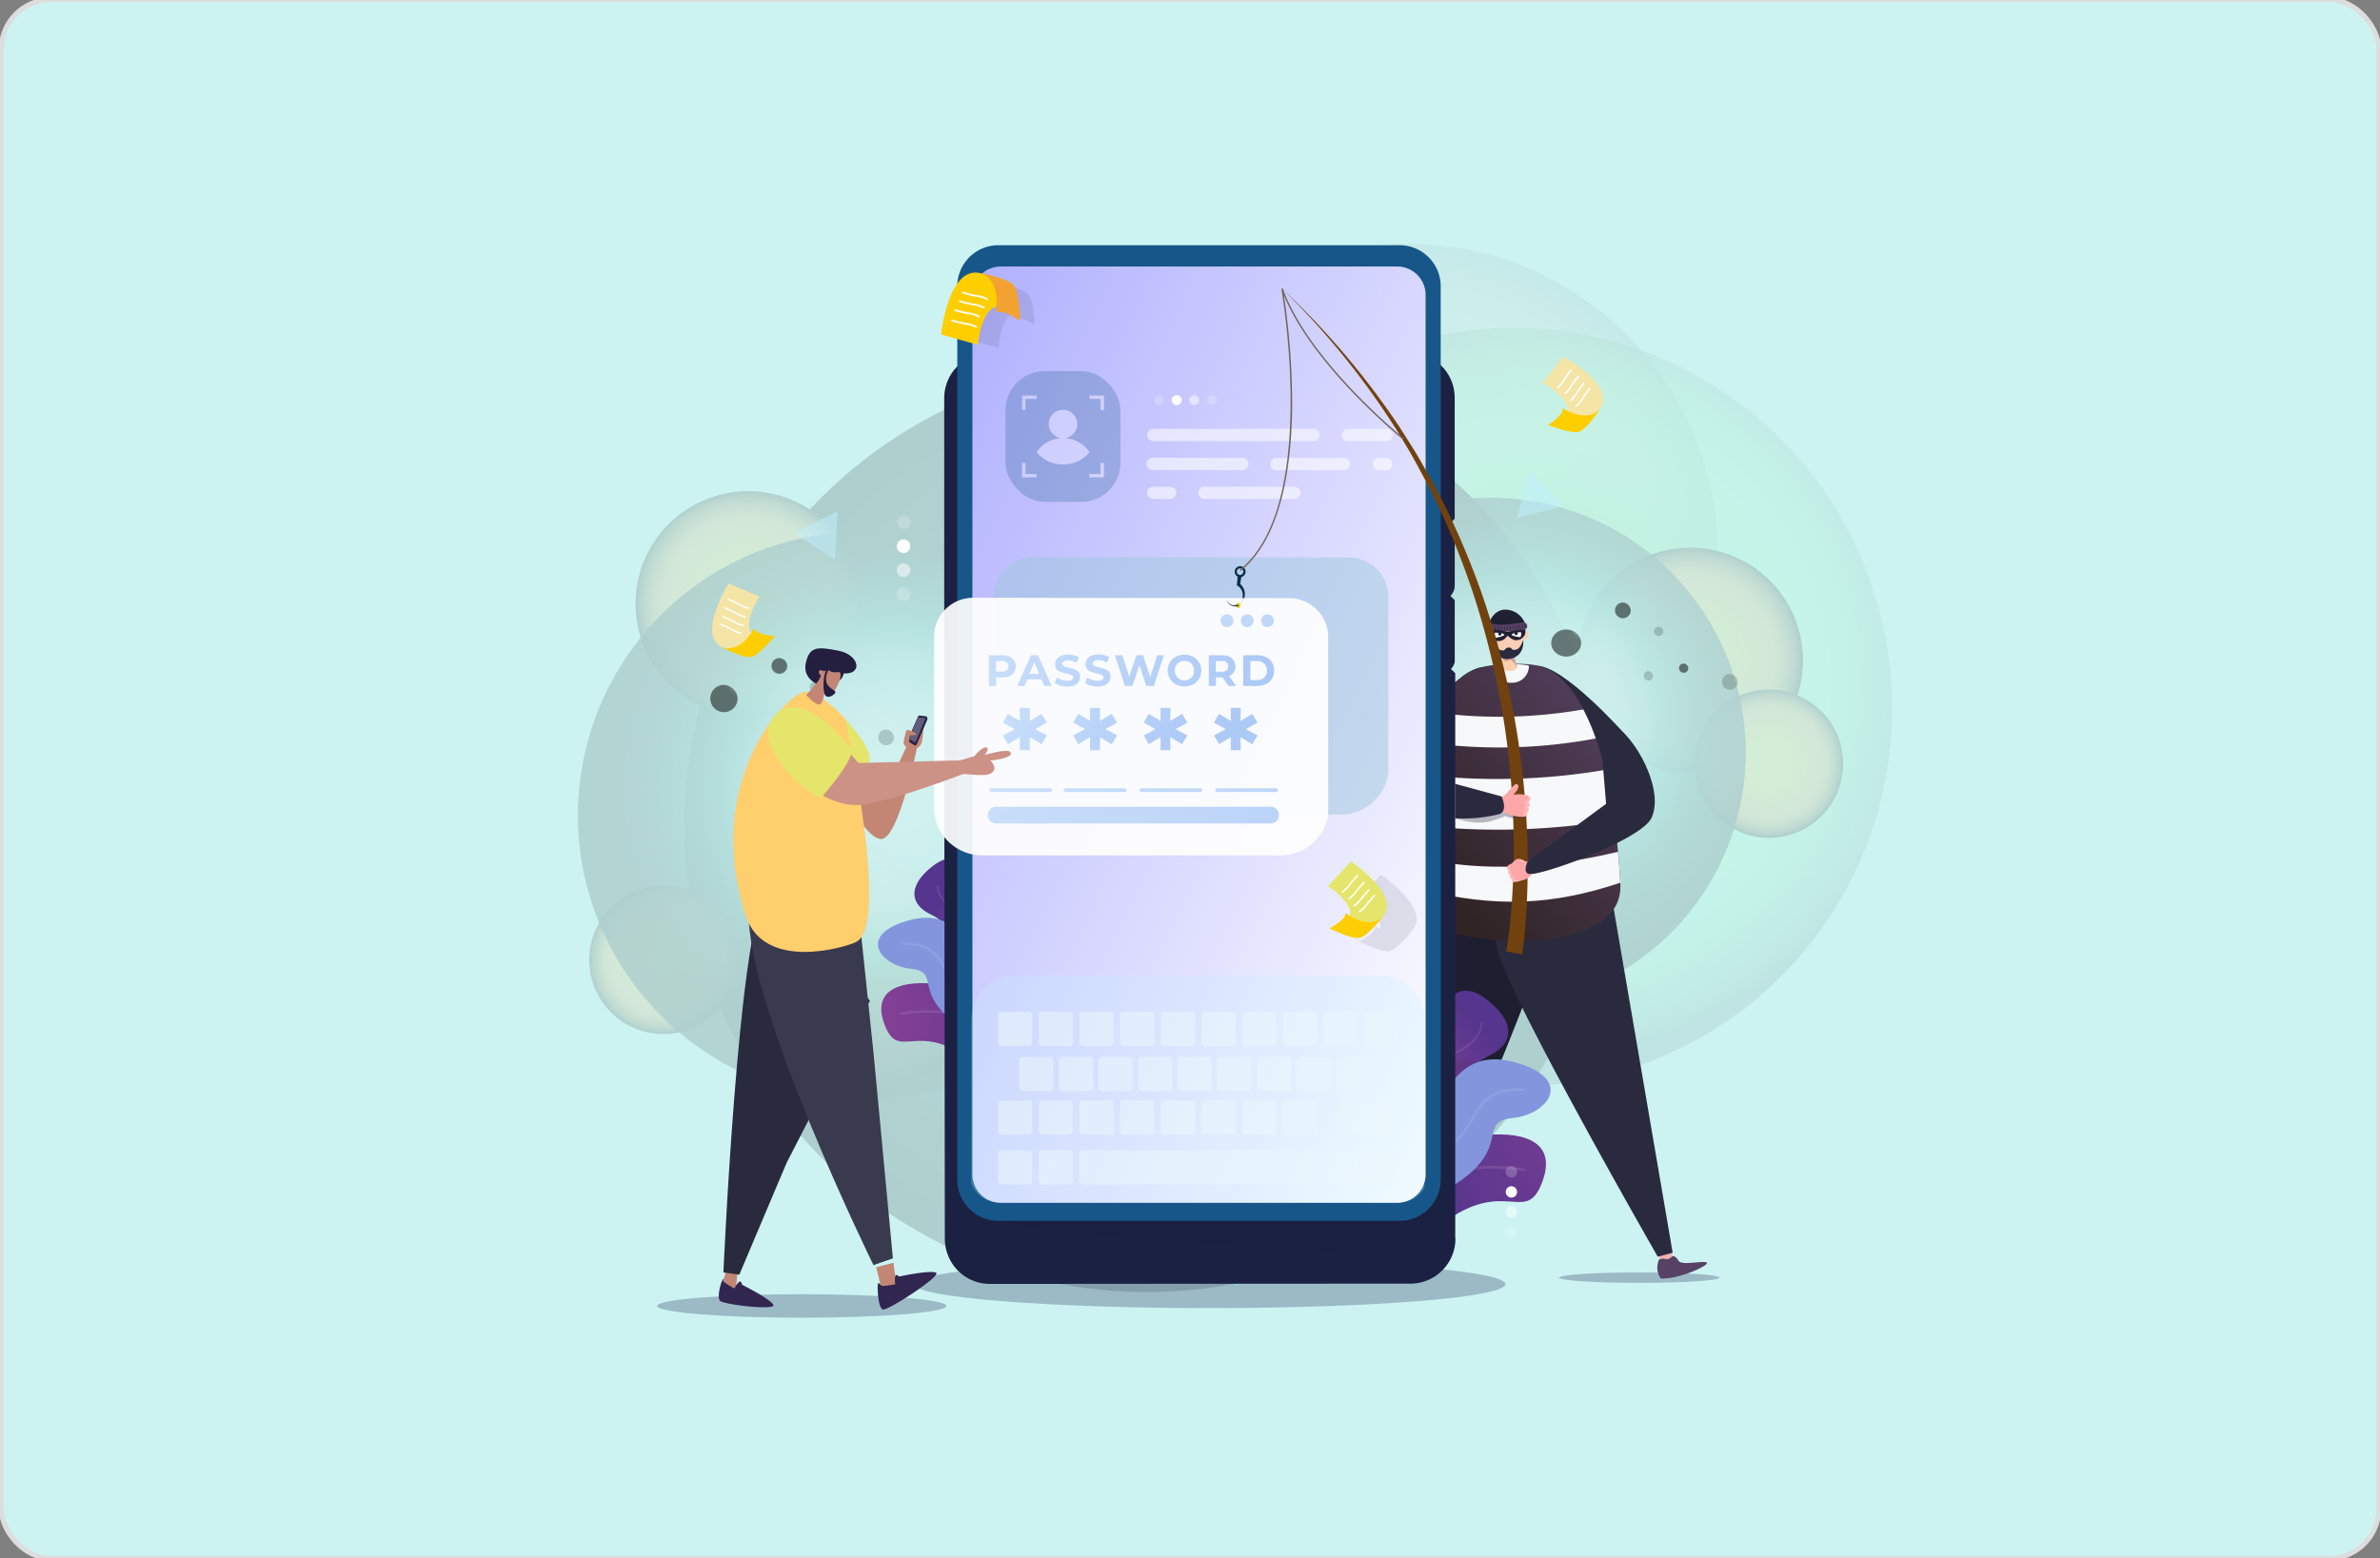 <?xml version="1.0" encoding="UTF-8"?>
<svg xmlns="http://www.w3.org/2000/svg" xmlns:xlink="http://www.w3.org/1999/xlink" viewBox="0 0 478 313">
  <rect x="0" y="0" width="478" height="313" fill="#808080" stroke="none"/>
  <defs>
    <style>.cls-1{isolation:isolate;}.cls-2{fill:#ccf3f2;stroke:#ddd;stroke-miterlimit:10;}.cls-3{opacity:0.15;}.cls-10,.cls-11,.cls-12,.cls-13,.cls-14,.cls-31,.cls-32,.cls-33,.cls-34,.cls-35,.cls-36,.cls-37,.cls-38,.cls-39,.cls-4,.cls-40,.cls-41,.cls-42,.cls-5,.cls-6,.cls-7,.cls-8,.cls-9{mix-blend-mode:screen;}.cls-101,.cls-15,.cls-23,.cls-4,.cls-66,.cls-72{opacity:0.25;}.cls-4{fill:url(#radial-gradient);}.cls-5{opacity:0.42;fill:url(#radial-gradient-2);}.cls-6{fill:url(#radial-gradient-3);}.cls-7{fill:url(#radial-gradient-4);}.cls-8{fill:url(#radial-gradient-5);}.cls-9{fill:url(#radial-gradient-6);}.cls-10{fill:url(#radial-gradient-7);}.cls-11{fill:url(#radial-gradient-8);}.cls-12,.cls-13{opacity:0.85;}.cls-12{fill:url(#radial-gradient-9);}.cls-13{fill:url(#radial-gradient-10);}.cls-14,.cls-58{opacity:0.2;}.cls-14{fill:url(#radial-gradient-11);}.cls-15{fill:#0b1244;}.cls-16{fill:#f3afb1;}.cls-17{fill:#574265;}.cls-18{fill:#1e1e30;}.cls-105,.cls-19{fill:#2a2a3f;}.cls-20{fill:url(#linear-gradient);}.cls-21{fill:#f7f8fa;}.cls-22{fill:#ffcfb1;}.cls-23{fill:#4a213f;}.cls-24{fill:#202033;}.cls-25{fill:#f9cdb6;}.cls-26{fill:#fffffb;}.cls-27{fill:#f4e5a6;}.cls-106,.cls-107,.cls-27,.cls-28{fill-rule:evenodd;}.cls-28{fill:#ffce00;}.cls-29,.cls-58,.cls-59,.cls-72,.cls-78{fill:#fff;}.cls-30,.cls-50,.cls-59,.cls-67,.cls-79,.cls-80,.cls-81,.cls-82,.cls-83,.cls-84,.cls-85,.cls-86{opacity:0.5;}.cls-31,.cls-33,.cls-34,.cls-37,.cls-39,.cls-40{opacity:0.35;}.cls-31{fill:url(#radial-gradient-12);}.cls-32{fill:url(#radial-gradient-13);}.cls-33{fill:url(#radial-gradient-14);}.cls-34{fill:url(#radial-gradient-15);}.cls-35{fill:url(#radial-gradient-16);}.cls-36{fill:url(#radial-gradient-17);}.cls-37{fill:url(#radial-gradient-18);}.cls-38{fill:url(#radial-gradient-19);}.cls-39{fill:url(#radial-gradient-20);}.cls-40{fill:url(#radial-gradient-21);}.cls-41{fill:url(#radial-gradient-22);}.cls-42{fill:url(#radial-gradient-23);}.cls-43{fill:url(#radial-gradient-24);}.cls-44{fill:#231f20;}.cls-44,.cls-45{opacity:0.1;}.cls-46{fill:url(#radial-gradient-25);}.cls-47{fill:#8396dd;}.cls-48{fill:url(#radial-gradient-26);}.cls-49{fill:url(#radial-gradient-27);}.cls-50,.cls-56,.cls-66{fill:#c0f0ff;}.cls-51{fill:url(#radial-gradient-28);}.cls-52{fill:url(#radial-gradient-29);}.cls-53{fill:#76dbff;}.cls-54{fill:url(#radial-gradient-30);}.cls-55{fill:url(#radial-gradient-31);}.cls-57{fill:#e4f7ff;}.cls-60{fill:#1b2142;}.cls-61{fill:#191d3f;opacity:0.14;}.cls-62{fill:url(#linear-gradient-2);}.cls-63{fill:#175689;}.cls-64{opacity:0.55;}.cls-65{fill:#fafafa;}.cls-67{fill:#9ec8dd;}.cls-68{fill:#c38675;}.cls-69{fill:#302650;}.cls-70{fill:#161233;}.cls-71{fill:#2c284c;}.cls-107,.cls-73{fill:#e5e56c;}.cls-74{fill:#3a3a4f;}.cls-75{fill:#ffce6d;}.cls-76{fill:#241e3f;}.cls-77{fill:#063049;}.cls-78{opacity:0.92;}.cls-79{fill:url(#linear-gradient-3);}.cls-80{fill:url(#linear-gradient-4);}.cls-81{fill:url(#linear-gradient-5);}.cls-82{fill:url(#linear-gradient-6);}.cls-83{fill:url(#linear-gradient-7);}.cls-84{fill:url(#linear-gradient-8);}.cls-85{fill:url(#linear-gradient-9);}.cls-86{fill:url(#linear-gradient-10);}.cls-87{fill:url(#linear-gradient-11);}.cls-88{fill:url(#linear-gradient-12);}.cls-89{fill:url(#linear-gradient-13);}.cls-90{fill:url(#linear-gradient-14);}.cls-91{fill:url(#linear-gradient-15);}.cls-92{fill:url(#linear-gradient-16);}.cls-93{fill:url(#linear-gradient-17);}.cls-94{fill:url(#linear-gradient-18);}.cls-95{fill:url(#linear-gradient-19);}.cls-96{fill:url(#linear-gradient-20);}.cls-97{fill:url(#linear-gradient-21);}.cls-98{fill:url(#linear-gradient-22);}.cls-99{fill:#cc9285;}.cls-100{fill:#e8c728;}.cls-102{fill:#72420e;}.cls-103{fill:#726658;}.cls-104{fill:#fda7a8;}.cls-105{opacity:0.32;}.cls-106{fill:#f2a230;}</style>
    <radialGradient id="radial-gradient" cx="-1903.56" cy="4.29" r="43.64" gradientTransform="translate(-2439.88 117.21) rotate(180) scale(1.43 1.44)" gradientUnits="userSpaceOnUse">
      <stop offset="0.1" stop-color="#f7cf32"></stop>
      <stop offset="0.27" stop-color="#f7cb33"></stop>
      <stop offset="0.44" stop-color="#f8bf38"></stop>
      <stop offset="0.62" stop-color="#faab3f"></stop>
      <stop offset="0.65" stop-color="#faa641"></stop>
      <stop offset="0.71" stop-color="#f7a440"></stop>
      <stop offset="0.75" stop-color="#ed9d3e"></stop>
      <stop offset="0.79" stop-color="#dc9239"></stop>
      <stop offset="0.83" stop-color="#c48233"></stop>
      <stop offset="0.87" stop-color="#a56e2b"></stop>
      <stop offset="0.91" stop-color="#7f5521"></stop>
      <stop offset="0.95" stop-color="#523715"></stop>
      <stop offset="0.98" stop-color="#201508"></stop>
      <stop offset="1"></stop>
    </radialGradient>
    <radialGradient id="radial-gradient-2" cx="-1828.54" cy="-158.8" r="52.99" gradientTransform="matrix(-1.41, 0.26, -0.26, -1.41, -2309.47, 387.91)" gradientUnits="userSpaceOnUse">
      <stop offset="0" stop-color="#00e506"></stop>
      <stop offset="0.13" stop-color="#04e60a"></stop>
      <stop offset="0.26" stop-color="#10ea16"></stop>
      <stop offset="0.4" stop-color="#24f02a"></stop>
      <stop offset="0.53" stop-color="#41f847"></stop>
      <stop offset="0.62" stop-color="#5aff60"></stop>
      <stop offset="0.69" stop-color="#59fc5f"></stop>
      <stop offset="0.73" stop-color="#55f25b"></stop>
      <stop offset="0.78" stop-color="#4fe155"></stop>
      <stop offset="0.82" stop-color="#47c94c"></stop>
      <stop offset="0.86" stop-color="#3caa40"></stop>
      <stop offset="0.9" stop-color="#2f8432"></stop>
      <stop offset="0.94" stop-color="#1f5821"></stop>
      <stop offset="0.98" stop-color="#0d250e"></stop>
      <stop offset="1"></stop>
    </radialGradient>
    <radialGradient id="radial-gradient-3" cx="-1866.98" cy="-34.1" r="64.89" gradientTransform="translate(-2439.88 117.21) rotate(180) scale(1.43 1.44)" gradientUnits="userSpaceOnUse">
      <stop offset="0" stop-color="#fff"></stop>
      <stop offset="0.07" stop-color="#fcfdfd"></stop>
      <stop offset="0.14" stop-color="#f2f8f7"></stop>
      <stop offset="0.19" stop-color="#e1eeed"></stop>
      <stop offset="0.24" stop-color="#c9e1de"></stop>
      <stop offset="0.29" stop-color="#aacfcb"></stop>
      <stop offset="0.34" stop-color="#84bab4"></stop>
      <stop offset="0.39" stop-color="#59a199"></stop>
      <stop offset="0.41" stop-color="#3d9288"></stop>
      <stop offset="0.48" stop-color="#32776f"></stop>
      <stop offset="0.59" stop-color="#204d47"></stop>
      <stop offset="0.7" stop-color="#122b28"></stop>
      <stop offset="0.8" stop-color="#081312"></stop>
      <stop offset="0.9" stop-color="#020505"></stop>
      <stop offset="0.98"></stop>
    </radialGradient>
    <radialGradient id="radial-gradient-4" cx="-2027.13" cy="-72.41" r="22.7" gradientTransform="translate(-1876.92 48.77) rotate(180)" xlink:href="#radial-gradient"></radialGradient>
    <radialGradient id="radial-gradient-5" cx="-2216.37" cy="-83.77" r="22.7" gradientTransform="translate(-1876.92 48.77) rotate(180)" xlink:href="#radial-gradient"></radialGradient>
    <radialGradient id="radial-gradient-6" cx="-2232.18" cy="-104.56" r="14.94" gradientTransform="translate(-1876.92 48.77) rotate(180)" xlink:href="#radial-gradient"></radialGradient>
    <radialGradient id="radial-gradient-7" cx="-2010.16" cy="-144.04" r="14.94" gradientTransform="translate(-1876.92 48.77) rotate(180)" xlink:href="#radial-gradient"></radialGradient>
    <radialGradient id="radial-gradient-8" cx="-2053.06" cy="-147.18" r="21.99" gradientTransform="translate(-1876.92 48.77) rotate(180)" xlink:href="#radial-gradient"></radialGradient>
    <radialGradient id="radial-gradient-9" cx="-1735.64" cy="-157.05" r="39.87" gradientTransform="matrix(-1.41, 0.26, -0.26, -1.41, -2309.47, 387.91)" gradientUnits="userSpaceOnUse">
      <stop offset="0.05" stop-color="#fff"></stop>
      <stop offset="0.15" stop-color="#fcfdfd"></stop>
      <stop offset="0.22" stop-color="#f2f8f7"></stop>
      <stop offset="0.29" stop-color="#e1eeed"></stop>
      <stop offset="0.35" stop-color="#c9e1de"></stop>
      <stop offset="0.42" stop-color="#aacfcb"></stop>
      <stop offset="0.48" stop-color="#84bab4"></stop>
      <stop offset="0.53" stop-color="#59a199"></stop>
      <stop offset="0.56" stop-color="#3d9288"></stop>
      <stop offset="0.61" stop-color="#32776f"></stop>
      <stop offset="0.69" stop-color="#204d47"></stop>
      <stop offset="0.77" stop-color="#122b28"></stop>
      <stop offset="0.85" stop-color="#081312"></stop>
      <stop offset="0.92" stop-color="#020505"></stop>
      <stop offset="0.98"></stop>
    </radialGradient>
    <radialGradient id="radial-gradient-10" cx="-1824.1" cy="-164.24" r="35.8" xlink:href="#radial-gradient-9"></radialGradient>
    <radialGradient id="radial-gradient-11" cx="-373.38" cy="-1833.6" r="26.86" gradientTransform="matrix(-1.14, 0.86, -0.87, -1.15, -1760.33, -1577.14)" xlink:href="#radial-gradient"></radialGradient>
    <linearGradient id="linear-gradient" x1="331.56" y1="141.2" x2="288.54" y2="176.14" gradientUnits="userSpaceOnUse">
      <stop offset="0" stop-color="#574265"></stop>
      <stop offset="1" stop-color="#302424"></stop>
    </linearGradient>
    <radialGradient id="radial-gradient-12" cx="2238.54" cy="1170.52" r="0.52" gradientTransform="translate(4248.57 -6648.92) rotate(90) scale(3.03 3.33)" gradientUnits="userSpaceOnUse">
      <stop offset="0.15" stop-color="#fff"></stop>
      <stop offset="0.28" stop-color="#c2c2c2"></stop>
      <stop offset="0.43" stop-color="#888"></stop>
      <stop offset="0.56" stop-color="#575757"></stop>
      <stop offset="0.69" stop-color="#313131"></stop>
      <stop offset="0.81" stop-color="#161616"></stop>
      <stop offset="0.92" stop-color="#060606"></stop>
      <stop offset="1"></stop>
    </radialGradient>
    <radialGradient id="radial-gradient-13" cx="2235.97" cy="1180.32" r="0.9" xlink:href="#radial-gradient-12"></radialGradient>
    <radialGradient id="radial-gradient-14" cx="2238.14" cy="1175.38" r="0.31" xlink:href="#radial-gradient-12"></radialGradient>
    <radialGradient id="radial-gradient-15" cx="2235.19" cy="1174.77" r="0.31" xlink:href="#radial-gradient-12"></radialGradient>
    <radialGradient id="radial-gradient-16" cx="2237.63" cy="1173.26" r="0.31" xlink:href="#radial-gradient-12"></radialGradient>
    <radialGradient id="radial-gradient-17" cx="2233.8" cy="1176.95" r="0.52" xlink:href="#radial-gradient-12"></radialGradient>
    <radialGradient id="radial-gradient-18" cx="2242.22" cy="1221.34" r="0.52" xlink:href="#radial-gradient-12"></radialGradient>
    <radialGradient id="radial-gradient-19" cx="2239.64" cy="1231.15" r="0.9" xlink:href="#radial-gradient-12"></radialGradient>
    <radialGradient id="radial-gradient-20" cx="2241.82" cy="1226.21" r="0.31" xlink:href="#radial-gradient-12"></radialGradient>
    <radialGradient id="radial-gradient-21" cx="2238.87" cy="1225.6" r="0.31" xlink:href="#radial-gradient-12"></radialGradient>
    <radialGradient id="radial-gradient-22" cx="2241.31" cy="1224.09" r="0.31" xlink:href="#radial-gradient-12"></radialGradient>
    <radialGradient id="radial-gradient-23" cx="2237.48" cy="1227.78" r="0.52" xlink:href="#radial-gradient-12"></radialGradient>
    <radialGradient id="radial-gradient-24" cx="-629.1" cy="1384.7" r="23.38" gradientTransform="matrix(-0.91, -0.41, -0.41, 0.91, 275.85, -1296.38)" gradientUnits="userSpaceOnUse">
      <stop offset="0" stop-color="#8c4297"></stop>
      <stop offset="1" stop-color="#55358d"></stop>
    </radialGradient>
    <radialGradient id="radial-gradient-25" cx="-4513.69" cy="-695.33" r="57.11" gradientTransform="matrix(0.17, -0.98, -0.98, -0.17, 420.15, -4329.05)" xlink:href="#radial-gradient-24"></radialGradient>
    <radialGradient id="radial-gradient-26" cx="-2513.05" cy="501.41" r="20.29" gradientTransform="translate(2288.04 -1296.38) rotate(-24.29)" xlink:href="#radial-gradient-24"></radialGradient>
    <radialGradient id="radial-gradient-27" cx="-4121.28" cy="-2733.4" r="49.57" gradientTransform="translate(2143.74 -4329.05) rotate(-100.03)" xlink:href="#radial-gradient-24"></radialGradient>
    <radialGradient id="radial-gradient-28" cx="1073.63" cy="-544.49" r="97.08" gradientTransform="matrix(0.96, 0.29, -0.29, 0.96, -917.91, 455.92)" gradientUnits="userSpaceOnUse">
      <stop offset="0" stop-color="#77dafe"></stop>
      <stop offset="1" stop-color="#d4f3fb"></stop>
    </radialGradient>
    <radialGradient id="radial-gradient-29" cx="1073.63" cy="-544.49" r="97.08" xlink:href="#radial-gradient-28"></radialGradient>
    <radialGradient id="radial-gradient-30" cx="-1123.12" cy="854.97" r="89.59" gradientTransform="translate(918.51 -945.71) rotate(-22.48)" xlink:href="#radial-gradient-28"></radialGradient>
    <radialGradient id="radial-gradient-31" cx="-1123.12" cy="854.97" r="89.58" gradientTransform="translate(918.51 -945.71) rotate(-22.48)" xlink:href="#radial-gradient-28"></radialGradient>
    <linearGradient id="linear-gradient-2" x1="168.08" y1="112.59" x2="313.66" y2="182.59" gradientUnits="userSpaceOnUse">
      <stop offset="0" stop-color="#b0b0ff"></stop>
      <stop offset="1" stop-color="#fff"></stop>
    </linearGradient>
    <linearGradient id="linear-gradient-3" x1="171.91" y1="127.73" x2="264.92" y2="214.85" gradientUnits="userSpaceOnUse">
      <stop offset="0" stop-color="#bddcfd"></stop>
      <stop offset="1" stop-color="#5f98ed"></stop>
    </linearGradient>
    <linearGradient id="linear-gradient-4" x1="178.88" y1="120.29" x2="271.88" y2="207.42" xlink:href="#linear-gradient-3"></linearGradient>
    <linearGradient id="linear-gradient-5" x1="185.99" y1="112.7" x2="279" y2="199.82" xlink:href="#linear-gradient-3"></linearGradient>
    <linearGradient id="linear-gradient-6" x1="193.11" y1="105.1" x2="286.12" y2="192.22" xlink:href="#linear-gradient-3"></linearGradient>
    <linearGradient id="linear-gradient-7" x1="176.5" y1="115.85" x2="269.5" y2="202.97" xlink:href="#linear-gradient-3"></linearGradient>
    <linearGradient id="linear-gradient-8" x1="196.31" y1="77.73" x2="289.32" y2="164.86" xlink:href="#linear-gradient-3"></linearGradient>
    <linearGradient id="linear-gradient-9" x1="198.21" y1="75.7" x2="291.22" y2="162.83" xlink:href="#linear-gradient-3"></linearGradient>
    <linearGradient id="linear-gradient-10" x1="200.11" y1="73.68" x2="293.12" y2="160.8" xlink:href="#linear-gradient-3"></linearGradient>
    <linearGradient id="linear-gradient-11" x1="162.45" y1="124.34" x2="249.32" y2="148.18" xlink:href="#linear-gradient-3"></linearGradient>
    <linearGradient id="linear-gradient-12" x1="162.88" y1="122.77" x2="249.76" y2="146.61" xlink:href="#linear-gradient-3"></linearGradient>
    <linearGradient id="linear-gradient-13" x1="163.44" y1="120.72" x2="250.32" y2="144.57" xlink:href="#linear-gradient-3"></linearGradient>
    <linearGradient id="linear-gradient-14" x1="163.87" y1="119.18" x2="250.74" y2="143.02" xlink:href="#linear-gradient-3"></linearGradient>
    <linearGradient id="linear-gradient-15" x1="164.52" y1="116.79" x2="251.4" y2="140.63" xlink:href="#linear-gradient-3"></linearGradient>
    <linearGradient id="linear-gradient-16" x1="165.08" y1="114.73" x2="251.96" y2="138.57" xlink:href="#linear-gradient-3"></linearGradient>
    <linearGradient id="linear-gradient-17" x1="165.54" y1="113.07" x2="252.42" y2="136.91" xlink:href="#linear-gradient-3"></linearGradient>
    <linearGradient id="linear-gradient-18" x1="166.03" y1="111.28" x2="252.91" y2="135.12" xlink:href="#linear-gradient-3"></linearGradient>
    <linearGradient id="linear-gradient-19" x1="180.62" y1="132.45" x2="232.42" y2="161.23" xlink:href="#linear-gradient-3"></linearGradient>
    <linearGradient id="linear-gradient-20" x1="183.95" y1="126.46" x2="235.75" y2="155.24" xlink:href="#linear-gradient-3"></linearGradient>
    <linearGradient id="linear-gradient-21" x1="187.28" y1="120.47" x2="239.07" y2="149.25" xlink:href="#linear-gradient-3"></linearGradient>
    <linearGradient id="linear-gradient-22" x1="190.6" y1="114.48" x2="242.4" y2="143.26" xlink:href="#linear-gradient-3"></linearGradient>
  </defs>
  <g class="cls-1">
    <g id="Layer_1" data-name="Layer 1">
      <g id="Layer_1-2" data-name="Layer 1">
        <rect class="cls-2" x="0.25" y="-0.09" width="477.5" height="313.17" rx="10"></rect>
      </g>
      <g class="cls-3">
        <path class="cls-4" d="M220.18,111.06a62.41,62.41,0,1,1,62.4,62.73A62.58,62.58,0,0,1,220.18,111.06Z"></path>
        <path class="cls-5" d="M229.63,155.73c-7.58-41.4,19.66-81.08,60.83-88.61s80.71,19.94,88.29,61.33-19.69,81.08-60.88,88.6S237.2,197.13,229.63,155.73Z"></path>
        <path class="cls-6" d="M137.47,166.24c0-51.53,41.56-93.32,92.81-93.32s92.79,41.79,92.79,93.32-41.54,93.33-92.79,93.33S137.47,217.79,137.47,166.24Z"></path>
        <path class="cls-7" d="M128,125.25a22.63,22.63,0,1,1,26.36,18.32A22.69,22.69,0,0,1,128,125.25Z"></path>
        <path class="cls-8" d="M317.19,136.6a22.63,22.63,0,1,1,26.35,18.32A22.69,22.69,0,0,1,317.19,136.6Z"></path>
        <path class="cls-9" d="M340.61,156A14.89,14.89,0,1,1,358,168.07,14.93,14.93,0,0,1,340.61,156Z"></path>
        <path class="cls-10" d="M118.59,195.49a14.89,14.89,0,1,1,17.34,12A14.93,14.93,0,0,1,118.59,195.49Z"></path>
        <path class="cls-11" d="M154.57,199.89a21.93,21.93,0,1,1,25.54,17.75A22,22,0,0,1,154.57,199.89Z"></path>
        <path class="cls-12" d="M116.94,173.76a57,57,0,1,1,66.4,46.15A57.17,57.17,0,0,1,116.94,173.76Z"></path>
        <path class="cls-13" d="M249,160.13a51.2,51.2,0,1,1,59.62,41.43A51.36,51.36,0,0,1,249,160.13Z"></path>
        <path class="cls-14" d="M229.22,223.16a38.42,38.42,0,1,1,54,7.53A38.53,38.53,0,0,1,229.22,223.16Z"></path>
      </g>
      <ellipse class="cls-15" cx="329.24" cy="256.67" rx="16.1" ry="1.05"></ellipse>
      <polygon class="cls-16" points="282.9 249.25 282.31 251.17 284.74 252.06 285.39 249.99 282.9 249.25"></polygon>
      <path class="cls-17" d="M285,251.55a2.08,2.08,0,0,0-1.27-.21c-.66.12-1.22-.64-1.3-.73s-.63-.15-1.32.76-4.4-.54-5.58-.34,4.65,4,8.7,4.3A3.77,3.77,0,0,0,285,251.55Z"></path>
      <path class="cls-18" d="M305.59,169.54a18.86,18.86,0,0,1,5.4,17.21c-2,10.89-25.54,64-25.54,64l-3-.47,4.76-72.3Z"></path>
      <polygon class="cls-16" points="335.62 251 335.99 252.97 333.47 253.56 333.07 251.43 335.62 251"></polygon>
      <path class="cls-17" d="M333.23,253a2.15,2.15,0,0,1,1.29-.06c.64.2,1.28-.49,1.38-.56s.64-.09,1.22.9,4.43,0,5.58.32-5.09,3.38-9.14,3.25A3.78,3.78,0,0,1,333.23,253Z"></path>
      <path class="cls-19" d="M304.52,173.79a18.88,18.88,0,0,0-3.58,17.67c3.11,10.63,32,61,32,61l3-.79L323.7,180.24Z"></path>
      <path class="cls-19" d="M281.56,148.78S292.49,134.09,298,134s-5.51,14.41-5.51,14.41-6.26,9.49-8.3,8.74S279.24,151.51,281.56,148.78Z"></path>
      <path class="cls-19" d="M326.28,147.43s-12.18-13.75-17.65-13.67S313.75,148,313.75,148s6,9.26,8.07,8.43S328.53,150.06,326.28,147.43Z"></path>
      <path class="cls-20" d="M285.05,184c-.88-5.18-1.29-43,10-49a14.46,14.46,0,0,1,5.18-1.41,31.72,31.72,0,0,1,6.8-.12,10.74,10.74,0,0,1,4.26,1.17c9.65,5.75,13.27,26.21,14.14,42.89S285.92,189.22,285.05,184Z"></path>
      <path class="cls-21" d="M307.06,134a3.35,3.35,0,0,1-3.43,3.16,3.19,3.19,0,0,1-3.42-3,2.17,2.17,0,0,1,0-.36,19,19,0,0,1,6.8-.11A1.87,1.87,0,0,1,307.06,134Z"></path>
      <path class="cls-21" d="M320.49,148.35a104.68,104.68,0,0,1-33.23.9,46.77,46.77,0,0,1,1.81-6,98,98,0,0,0,28.91-.73A42.81,42.81,0,0,1,320.49,148.35Z"></path>
      <path class="cls-21" d="M325.42,177.34c-13.29,4.41-24.73,5.24-40.72,1.19-.05-1.81-.06-3.93,0-6.25,13.48,3.1,27,2,40.26-1.16C325.16,173.23,325.31,175.31,325.42,177.34Z"></path>
      <path class="cls-21" d="M324.21,164.7A140.23,140.23,0,0,1,285,165.79c.22-3.3.56-6.75,1.06-10.12a129.88,129.88,0,0,0,36.3-1A100.53,100.53,0,0,1,324.21,164.7Z"></path>
      <path class="cls-22" d="M302.08,130.85l-.74,3.3a3.28,3.28,0,0,0,1.8.66c1.46,0,1.59-.73,1.59-.73l-.94-3.34Z"></path>
      <path class="cls-23" d="M301.79,132.25a1.38,1.38,0,0,0,.29.46.55.55,0,0,0,.22.14.58.58,0,0,0,.29,0c.19-.05.36-.17.55-.22a.71.71,0,0,1,.25,0,.52.52,0,0,1,.18.1,4.79,4.79,0,0,1,.41.36c.06.07.13.12.19.19a1,1,0,0,1,.17.28,4,4,0,0,0,.39.56l-.94-3.34-1.71.11-.31,1.37Z"></path>
      <path class="cls-24" d="M302.6,122.48c-2.87-.22-3.72,3.17-3.72,3.17,2.55,1.64,7.42-.38,7.42-.38A4.29,4.29,0,0,0,302.6,122.48Z"></path>
      <path class="cls-25" d="M299.28,125.77l.06,1.14s-.43-.26-.56.16a1.21,1.21,0,0,0,.88,1.59s.52,3.73,3.35,3.6,2.92-3.65,2.92-3.65,1.27-.39,1-1.32-.79-.51-.79-.51l.14-1.27Z"></path>
      <path class="cls-17" d="M299.2,125.23c-.48-.13-.79,1.06-.2,1.35a18.47,18.47,0,0,0,5.95.12c1.41-.32,1.63-.28,1.74-.62a.79.79,0,0,0-.44-1C305.78,124.87,302.2,126,299.2,125.23Z"></path>
      <path class="cls-24" d="M299.41,125.46s-.47.62-.29.94C299.11,126.4,298.68,125.86,299.41,125.46Z"></path>
      <path class="cls-24" d="M299.74,126.52a.64.64,0,0,1,.24-1S299.62,126.19,299.74,126.52Z"></path>
      <path class="cls-24" d="M300.36,126.62a.72.72,0,0,1,.18-1A2.5,2.5,0,0,0,300.36,126.62Z"></path>
      <path class="cls-24" d="M301,126.68a.8.8,0,0,1,.13-1A4.39,4.39,0,0,0,301,126.68Z"></path>
      <path class="cls-24" d="M301.59,126.73a1,1,0,0,1,.08-1S301.62,126.33,301.59,126.73Z"></path>
      <path class="cls-24" d="M302.2,126.74a1.26,1.26,0,0,1,0-1A5,5,0,0,1,302.2,126.74Z"></path>
      <path class="cls-24" d="M302.81,126.73a1.64,1.64,0,0,1,0-1A2.49,2.49,0,0,1,302.81,126.73Z"></path>
      <path class="cls-24" d="M303.41,126.7a2.69,2.69,0,0,1-.09-1A1.53,1.53,0,0,1,303.41,126.7Z"></path>
      <path class="cls-24" d="M304,126.64a8.4,8.4,0,0,1-.13-1A1.17,1.17,0,0,1,304,126.64Z"></path>
      <path class="cls-24" d="M304.6,126.55a8.7,8.7,0,0,0-.2-1A.93.93,0,0,1,304.6,126.55Z"></path>
      <path class="cls-24" d="M305.18,126.44a3.47,3.47,0,0,0-.24-1A.82.82,0,0,1,305.18,126.44Z"></path>
      <path class="cls-24" d="M305.76,126.31s-.06-.73-.3-1A.71.71,0,0,1,305.76,126.31Z"></path>
      <path class="cls-24" d="M306.32,126.15s-.05-.76-.35-.93A.65.65,0,0,1,306.32,126.15Z"></path>
      <path class="cls-24" d="M299.25,126.43c-.14,0-.05.55-.05.55s.12,1.76,1.58,1.8a2,2,0,0,0,1.89-1c.25-.18.65.57,1.46.79a1.87,1.87,0,0,0,2.23-1.44c0-.08,0-.72,0-.72a21.52,21.52,0,0,0-3.56.54A16.33,16.33,0,0,0,299.25,126.43Z"></path>
      <path class="cls-26" d="M300.23,127.11s-.1,1,.31,1a6.05,6.05,0,0,0,1.6-.5S302.27,127.09,300.23,127.11Z"></path>
      <path class="cls-24" d="M301.56,127.4a.34.34,0,0,1-.39.27.34.34,0,0,1-.28-.39.34.34,0,0,1,.39-.27A.34.34,0,0,1,301.56,127.4Z"></path>
      <path class="cls-26" d="M305.48,127s.16,1-.25,1a5.78,5.78,0,0,1-1.62-.4S303.44,127.09,305.48,127Z"></path>
      <path class="cls-24" d="M304.18,127.34a.33.33,0,1,0,.24-.4A.32.32,0,0,0,304.18,127.34Z"></path>
      <path class="cls-19" d="M299.6,128.57s.9,1.88,1.91,2.07.57-.51,1.46-.55.39.49,1.14.46,1.19-.36,1.82-1.94c0,0,.41,3.12-2.56,3.73S299.35,129.41,299.6,128.57Z"></path>
      <path class="cls-27" d="M146.32,117.24l6.22,2.61s-3.6,5.5-1.44,7.48c0,0-.72,5.14-6,2.71S146.32,117.24,146.32,117.24Z"></path>
      <path class="cls-28" d="M151.46,126.25s-2.61,5.05-6.4,3.79c0,0,4.42,2.43,6,1.89s4.6-4.15,4.6-4.15S151.91,127.6,151.46,126.25Z"></path>
      <path class="cls-29" d="M146.29,120.54c.72.29,1.43.62,2.12,1a5.29,5.29,0,0,0,1.93.77c.2,0,.19-.29,0-.31a6,6,0,0,1-2-.83c-.65-.34-1.32-.64-2-.92-.19-.07-.27.23-.08.31Z"></path>
      <path class="cls-29" d="M145.57,122.29c.72.3,1.43.63,2.12,1a5.66,5.66,0,0,0,1.93.77c.2,0,.19-.3,0-.32a5.69,5.69,0,0,1-2-.82c-.65-.34-1.32-.64-2-.92-.19-.08-.27.23-.08.3Z"></path>
      <path class="cls-29" d="M145.25,124.05a21.44,21.44,0,0,1,2.12,1,5.45,5.45,0,0,0,1.93.76c.2,0,.2-.29,0-.31a5.6,5.6,0,0,1-2-.83c-.65-.33-1.32-.64-2-.91-.18-.08-.26.22-.08.3Z"></path>
      <path class="cls-29" d="M144.73,125.56q1.1.45,2.13,1a5.24,5.24,0,0,0,1.92.77c.2,0,.2-.29,0-.31a5.94,5.94,0,0,1-2-.83c-.65-.34-1.32-.64-2-.92-.19-.07-.27.23-.09.3Z"></path>
      <path class="cls-27" d="M314,71.64l-4.17,5.29s5.81,3.07,4.88,5.85c0,0,3.12,4.15,6.59-.56S314,71.64,314,71.64Z"></path>
      <path class="cls-28" d="M313.86,82s4.73,3.15,7.43.21c0,0-2.68,4.27-4.36,4.58s-6-1.4-6-1.4S314.12,83.41,313.86,82Z"></path>
      <path class="cls-29" d="M315.62,74.5c-.49.61-.95,1.24-1.38,1.9a5.48,5.48,0,0,1-1.31,1.6c-.17.11-.32-.16-.16-.27a6,6,0,0,0,1.32-1.68c.41-.61.85-1.2,1.31-1.77.13-.16.34.07.22.22Z"></path>
      <path class="cls-29" d="M317.1,75.69q-.74.91-1.38,1.89a5.39,5.39,0,0,1-1.31,1.61c-.17.11-.32-.16-.15-.28a5.77,5.77,0,0,0,1.31-1.67c.41-.61.85-1.2,1.31-1.77.13-.16.35.07.22.22Z"></path>
      <path class="cls-29" d="M318.23,77.08c-.49.6-1,1.24-1.38,1.89a5.24,5.24,0,0,1-1.32,1.6c-.16.12-.31-.16-.15-.27a5.72,5.72,0,0,0,1.32-1.68c.41-.61.85-1.2,1.31-1.77.12-.15.34.07.22.23Z"></path>
      <path class="cls-29" d="M319.41,78.15q-.74.91-1.38,1.89a5.39,5.39,0,0,1-1.31,1.61c-.17.11-.32-.16-.15-.28a5.81,5.81,0,0,0,1.32-1.67c.4-.61.84-1.2,1.3-1.77.13-.16.35.07.22.22Z"></path>
      <g class="cls-30">
        <path class="cls-31" d="M347.23,135.41A1.58,1.58,0,1,0,349,137,1.66,1.66,0,0,0,347.23,135.41Z"></path>
        <ellipse class="cls-32" cx="314.55" cy="129.18" rx="3" ry="2.73"></ellipse>
        <path class="cls-33" d="M331,134.84a.94.94,0,1,0,1,.94A1,1,0,0,0,331,134.84Z"></path>
        <path class="cls-34" d="M333.06,125.91a.93.93,0,1,0,1,.93A1,1,0,0,0,333.06,125.91Z"></path>
        <path class="cls-35" d="M338.08,133.3a.93.93,0,1,0,1,.93A1,1,0,0,0,338.08,133.3Z"></path>
        <path class="cls-36" d="M325.79,121.05a1.58,1.58,0,1,0,1.73,1.58A1.66,1.66,0,0,0,325.79,121.05Z"></path>
      </g>
      <g class="cls-30">
        <path class="cls-37" d="M177.83,146.56a1.58,1.58,0,1,0,1.73,1.57A1.66,1.66,0,0,0,177.83,146.56Z"></path>
        <path class="cls-38" d="M145.14,137.6a2.74,2.74,0,1,0,3,2.73A2.87,2.87,0,0,0,145.14,137.6Z"></path>
        <path class="cls-39" d="M161.6,146a.94.94,0,1,0,1,.93A1,1,0,0,0,161.6,146Z"></path>
        <ellipse class="cls-40" cx="163.65" cy="137.99" rx="1.03" ry="0.93"></ellipse>
        <path class="cls-41" d="M168.67,144.44a.94.94,0,1,0,1,.94A1,1,0,0,0,168.67,144.44Z"></path>
        <path class="cls-42" d="M156.38,132.2a1.58,1.58,0,1,0,1.73,1.57A1.66,1.66,0,0,0,156.38,132.2Z"></path>
      </g>
      <path class="cls-43" d="M260.57,232.38a30.66,30.66,0,0,0-4.5,9.46,23.36,23.36,0,0,0-.82,4.18l1.14-.62a5.42,5.42,0,0,0,1.34.62c8.34,2.64,23.51-13.41,31.69-18.66,5.71-3.66,4.26-6.88,3.87-9-.21-1.08-.13-1.86,1.34-2.25,4.34-1.16-.66-1.53,4.53-4.07s4.93-6.87-.36-11.08-8.79-1.25-10.63,6.28c-2.18,8.9-8.12.59-11,6.46S273.7,221,267,225.87A28.07,28.07,0,0,0,260.57,232.38Z"></path>
      <path class="cls-44" d="M267,225.93a30.89,30.89,0,0,0-4.5,9.46,23.54,23.54,0,0,0-.82,4.18l1.15-.62a5.19,5.19,0,0,0,1.33.62,5.21,5.21,0,0,0-.37-3.32c-1.7-4.32,3.95-.26,3.85-5.64C267.57,227,267.66,227.74,267,225.93Z"></path>
      <g class="cls-45">
        <path class="cls-29" d="M297.77,205.46c-.18,2.79-2.42,4.68-4.73,5.93a41.53,41.53,0,0,0-4.53,2.49,12.94,12.94,0,0,0-3.56,4.59,14.86,14.86,0,0,1-3.09,4c-1.28,1.15-2.71,2.11-4,3.2-3,2.46-5.22,5.54-7.81,8.35a19.25,19.25,0,0,1-4.2,3.59c-1.62,1-4.24,1.26-5.14,3.07a.21.21,0,0,1-.38-.19,4.81,4.81,0,0,1,2.91-2.14,14.93,14.93,0,0,0,4.81-2.92c2.56-2.33,4.55-5.21,7-7.68a35.55,35.55,0,0,1,3.85-3.41,23.58,23.58,0,0,0,4.33-3.83c1.14-1.42,1.82-3.14,2.85-4.64a10.13,10.13,0,0,1,3.2-2.91c3-1.82,7.86-3.21,8.14-7.44,0-.27.44-.3.42,0Z"></path>
      </g>
      <path class="cls-46" d="M266,246.21s2.37,3.64,7.26.11,1.59,4.9,8.33,3.05,1.48-.2,11.48-5.76,13.63,1.76,16.62-6-2.71-10.34-11.43-9.59-7.66-.93-13.15.29.57,6-6.26,6.11-10.85,7.25-11.57,8.87Z"></path>
      <g class="cls-45">
        <path class="cls-29" d="M306,235.31a36.81,36.81,0,0,0-9.43-.41,14.18,14.18,0,0,0-4.47,1.29,51.06,51.06,0,0,0-4.45,3c-2.41,1.53-5.19,1.86-7.92,2.42a16.82,16.82,0,0,0-9.11,5c-.23.26-.66-.09-.42-.35a16.6,16.6,0,0,1,7.93-4.84c3.46-.92,6.93-1.06,10-3.19,2.64-1.87,4.94-3.41,8.21-3.86a36.45,36.45,0,0,1,9.78.39.27.27,0,0,1-.08.54Z"></path>
      </g>
      <path class="cls-44" d="M260,236.81a23.12,23.12,0,0,0-.83,4.18l1.15-.62c7.95,5.1,24.39-12.49,33-18,5.71-3.66,4.26-6.88,3.87-9-9.75-2.27-12.47,5.38-16.38,10.34-4.12,5.23-4.83-1.69-7.92,4.18s-6.58-1.91-8.73,4.49A7.15,7.15,0,0,1,260,236.81Z"></path>
      <path class="cls-47" d="M264,242.93s.33-2.63,6.16-.74,8.48,10.53,12.17,2.65,4.79-2.4,12.54-8.82,2.28-10.73,9-11.42,12.37-7.4,1.28-10.93-13.89,4.67-18,9.9-4.83-1.69-7.91,4.18-6.59-1.91-8.73,4.49-10.25,4.84-11.18,7Z"></path>
      <g class="cls-45">
        <path class="cls-29" d="M305.84,219.15a12,12,0,0,0-5.54.81,10.67,10.67,0,0,0-4,4.26c-1.64,2.65-3.23,5.78-6.48,6.68a18.48,18.48,0,0,0-2.53.67,7.43,7.43,0,0,0-2.45,1.9,13.67,13.67,0,0,1-3.38,3.06c-3.07,1.59-6.36.08-9.55.12-3.8,0-6.92,2.16-9.78,4.46-.21.17-.47-.17-.25-.34,2.33-1.88,4.84-3.68,7.82-4.3a13.29,13.29,0,0,1,4.95,0,12.7,12.7,0,0,0,5.62.06c1.95-.59,3.12-2.2,4.47-3.6a7.34,7.34,0,0,1,3.78-2.19,8.2,8.2,0,0,0,5.08-3.12c1.12-1.45,1.94-3.09,2.95-4.6a9.52,9.52,0,0,1,3.93-3.62,13.39,13.39,0,0,1,5.45-.69c.28,0,.21.42-.06.42Z"></path>
      </g>
      <path class="cls-48" d="M220.41,201.36a26.33,26.33,0,0,1,3.9,8.21,20.59,20.59,0,0,1,.72,3.63l-1-.54a4.37,4.37,0,0,1-1.16.54c-7.24,2.29-20.41-11.64-27.5-16.2-5-3.17-3.7-6-3.36-7.78.18-.94.11-1.62-1.16-2-3.77-1,.57-1.32-3.94-3.53s-4.27-6,.31-9.61,7.63-1.09,9.23,5.45c1.89,7.72,7.05.51,9.55,5.6s3,6.35,8.82,10.54A24.64,24.64,0,0,1,220.41,201.36Z"></path>
      <path class="cls-44" d="M214.82,195.76a26.83,26.83,0,0,1,3.91,8.21,20.77,20.77,0,0,1,.72,3.63l-1-.53a4.67,4.67,0,0,1-1.16.53,4.51,4.51,0,0,1,.33-2.88c1.47-3.75-3.44-.23-3.35-4.89C214.33,196.65,214.25,197.34,214.82,195.76Z"></path>
      <g class="cls-45">
        <path class="cls-29" d="M188.11,178c.17,2.42,2.11,4.06,4.11,5.15a36.55,36.55,0,0,1,3.93,2.16,11.33,11.33,0,0,1,3.1,4,12.77,12.77,0,0,0,2.68,3.44c1.11,1,2.35,1.83,3.5,2.78,2.57,2.12,4.53,4.8,6.77,7.24a17,17,0,0,0,3.65,3.12c1.41.84,3.68,1.09,4.46,2.66a.19.19,0,0,0,.33-.17,4.21,4.21,0,0,0-2.52-1.85,12.82,12.82,0,0,1-4.18-2.54c-2.22-2-3.95-4.52-6-6.67a32.17,32.17,0,0,0-3.34-3A20.9,20.9,0,0,1,200.8,191c-1-1.24-1.58-2.74-2.48-4a8.68,8.68,0,0,0-2.77-2.52c-2.64-1.58-6.82-2.78-7.07-6.46,0-.24-.38-.25-.37,0Z"></path>
      </g>
      <path class="cls-49" d="M215.66,213.37s-2,3.15-6.31.09-1.37,4.25-7.22,2.65-1.29-.17-10-5-11.83,1.52-14.43-5.16,2.36-9,9.93-8.33,6.65-.81,11.41.25-.49,5.2,5.43,5.3,9.43,6.3,10.05,7.7S215.66,213.37,215.66,213.37Z"></path>
      <g class="cls-45">
        <path class="cls-29" d="M181,203.91a31.6,31.6,0,0,1,8.18-.36,12.19,12.19,0,0,1,3.88,1.12c1.4.7,2.55,1.78,3.87,2.61,2.09,1.33,4.5,1.61,6.87,2.11a14.45,14.45,0,0,1,7.9,4.33c.21.22.58-.08.37-.31a14.5,14.5,0,0,0-6.88-4.19c-3-.8-6-.92-8.65-2.78-2.28-1.61-4.29-2.95-7.12-3.34a31.39,31.39,0,0,0-8.49.33c-.31,0-.23.52.07.48Z"></path>
      </g>
      <path class="cls-44" d="M220.9,205.21a19.9,19.9,0,0,1,.71,3.63l-1-.54c-6.91,4.42-21.17-10.85-28.67-15.66-5-3.18-3.69-6-3.36-7.78,8.47-2,10.83,4.67,14.22,9,3.58,4.54,4.2-1.47,6.87,3.62s5.72-1.65,7.58,3.9A6.23,6.23,0,0,0,220.9,205.21Z"></path>
      <path class="cls-47" d="M217.48,210.52s-.29-2.28-5.35-.64-7.36,9.13-10.57,2.3-4.15-2.09-10.88-7.66-2-9.31-7.8-9.91-10.75-6.43-1.12-9.49,12.06,4,15.63,8.6,4.2-1.47,6.87,3.62,5.72-1.66,7.58,3.9,8.9,4.2,9.71,6.07Z"></path>
      <g class="cls-45">
        <path class="cls-29" d="M181.11,189.88a10.47,10.47,0,0,1,4.81.7,9.21,9.21,0,0,1,3.5,3.69c1.43,2.31,2.8,5,5.62,5.8a18.28,18.28,0,0,1,2.2.59,6.69,6.69,0,0,1,2.13,1.64,11.46,11.46,0,0,0,2.94,2.66c2.65,1.38,5.51.08,8.28.11,3.3,0,6,1.87,8.49,3.87.18.15.4-.15.22-.3a16.45,16.45,0,0,0-6.79-3.73,11.73,11.73,0,0,0-4.3,0,11,11,0,0,1-4.88,0c-1.69-.51-2.7-1.91-3.88-3.12a6.32,6.32,0,0,0-3.28-1.9,7.12,7.12,0,0,1-4.41-2.72c-1-1.25-1.68-2.68-2.56-4a8.2,8.2,0,0,0-3.41-3.14,11.8,11.8,0,0,0-4.73-.6c-.24,0-.18.37.05.37Z"></path>
      </g>
      <ellipse class="cls-15" cx="242.98" cy="257.98" rx="59.36" ry="4.81"></ellipse>
      <ellipse class="cls-15" cx="161.04" cy="262.36" rx="29.05" ry="2.36"></ellipse>
      <polygon class="cls-50" points="159.5 107.08 167.67 112.45 168.24 102.69 159.5 107.08"></polygon>
      <polygon class="cls-50" points="304.67 104.12 314.12 101.64 307.24 94.69 304.67 104.12"></polygon>
      <path class="cls-51" d="M229.08,211.61a4.55,4.55,0,0,0-2.29,1.58c-1,1.26-5.77,13.14-9.85,12S214.69,210.94,229.08,211.61Z"></path>
      <path class="cls-52" d="M235,208.34s-1.65,1.62-5.78-4.43-11-12.07-16.33-14.12-6.11-3.36-3.84-4.27,19.12,1.07,24.12,10.84S236.66,208.41,235,208.34Z"></path>
      <path class="cls-53" d="M240.77,231.35a60.7,60.7,0,0,0-2.24-14.46,58.2,58.2,0,0,0-2.4-6.91,49.2,49.2,0,0,0-3.36-6.49c-.63-1.05-1.34-2-2.05-3s-1.5-1.92-2.33-2.81a34.86,34.86,0,0,0-5.41-4.89l-.73-.54c-.25-.18-.51-.33-.77-.5l-1.53-1c-1.08-.56-2.12-1.2-3.24-1.66a40.69,40.69,0,0,0-6.85-2.42,40.79,40.79,0,0,1,6.79,2.55c1.11.48,2.13,1.13,3.19,1.71l1.51,1,.75.51.71.56a33.72,33.72,0,0,1,5.26,4.94c.81.89,1.52,1.87,2.26,2.82s1.36,2,2,3a47.37,47.37,0,0,1,3.19,6.47,56.61,56.61,0,0,1,2.23,6.86,59.78,59.78,0,0,1,1.94,14.23v0a.56.56,0,0,0,.56.56.55.55,0,0,0,.56-.57Z"></path>
      <path class="cls-53" d="M239,218.28a21,21,0,0,0-2.66-3.18,15,15,0,0,0-3.28-2.49,8.44,8.44,0,0,0-3.94-1.14,7.44,7.44,0,0,0-3.88,1.1,7.19,7.19,0,0,1,3.87-.81,8.07,8.07,0,0,1,3.66,1.33,14.61,14.61,0,0,1,3,2.59,19.6,19.6,0,0,1,2.3,3.18v0a.57.57,0,0,0,1-.57Z"></path>
      <path class="cls-54" d="M253.3,233.14a5,5,0,0,1,2.92.88c1.46,1,10.46,11.76,14.33,9.2S268.08,227.59,253.3,233.14Z"></path>
      <path class="cls-55" d="M246,231.74s2.28,1.13,4.54-6.57,7.39-16.31,12.27-20.25,5.25-5.57,2.57-5.76-19.59,7.58-21.51,19.46S244.31,232.36,246,231.74Z"></path>
      <path class="cls-53" d="M247.76,257.69a66.87,66.87,0,0,1-2.54-15.85,63.17,63.17,0,0,1,.17-8,52.74,52.74,0,0,1,1.32-7.9c.3-1.31.71-2.58,1.11-3.86s.91-2.51,1.49-3.72a38,38,0,0,1,4-6.92l.58-.82c.2-.26.42-.51.63-.77.43-.52.84-1,1.28-1.54.93-1,1.8-2,2.81-2.83a44.93,44.93,0,0,1,6.33-4.84,44.31,44.31,0,0,0-6.22,4.95c-1,.88-1.84,1.9-2.75,2.87-.42.51-.82,1-1.24,1.55-.2.26-.41.52-.61.79l-.56.82a37.09,37.09,0,0,0-3.82,6.93c-.54,1.2-1,2.46-1.4,3.7s-.75,2.54-1,3.83a51.56,51.56,0,0,0-1.15,7.82,63.42,63.42,0,0,0,0,7.92,66.45,66.45,0,0,0,2.79,15.5v0a.62.62,0,1,1-1.18.37Z"></path>
      <path class="cls-53" d="M245.19,243.46a22.57,22.57,0,0,1,1.7-4.22,16.66,16.66,0,0,1,2.58-3.71A9.27,9.27,0,0,1,253.2,233a8.08,8.08,0,0,1,4.41-.17,7.87,7.87,0,0,0-4.3.46,9,9,0,0,0-3.38,2.63,15.91,15.91,0,0,0-2.21,3.7,21.94,21.94,0,0,0-1.33,4.09v0a.63.63,0,0,1-.74.47.62.62,0,0,1-.47-.73S245.18,243.47,245.19,243.46Z"></path>
      <path class="cls-56" d="M200.73,256.82l30-7s-1.86-.33.06-15.09-3.21-7.18-1.58-18.79-6.47-14.59-8.8-4.85-6.67,6.41-11.14,14.61,1.36,16.8-2.5,20S195.19,256.07,200.73,256.82Z"></path>
      <path class="cls-57" d="M215,253.49l1.61-.37c2-6.38,9.48-28.93,7.31-38.25C223.9,214.87,221.26,240,215,253.49Z"></path>
      <path class="cls-58" d="M303.55,246.4a1.15,1.15,0,0,1,0,2.29,1.15,1.15,0,1,1,0-2.29Z"></path>
      <path class="cls-59" d="M303.55,242.35a1.15,1.15,0,1,1-1.15,1.14A1.14,1.14,0,0,1,303.55,242.35Z"></path>
      <circle class="cls-29" cx="303.55" cy="239.45" r="1.14"></circle>
      <path class="cls-58" d="M303.55,234.25a1.15,1.15,0,1,1-1.15,1.15A1.15,1.15,0,0,1,303.55,234.25Z"></path>
      <path class="cls-58" d="M181.45,118a1.36,1.36,0,1,1-1.35,1.36A1.36,1.36,0,0,1,181.45,118Z"></path>
      <path class="cls-59" d="M181.45,113.19a1.36,1.36,0,1,1-1.35,1.35A1.35,1.35,0,0,1,181.45,113.19Z"></path>
      <path class="cls-29" d="M181.45,108.38a1.36,1.36,0,1,1-1.35,1.36A1.36,1.36,0,0,1,181.45,108.38Z"></path>
      <path class="cls-58" d="M181.45,103.58a1.36,1.36,0,1,1,0,2.71,1.36,1.36,0,0,1,0-2.71Z"></path>
      <path class="cls-60" d="M292.31,248.8a9.06,9.06,0,0,1-6.89,8.82,8.81,8.81,0,0,1-2.13.26h-12l-68.39.05h-4.07a9,9,0,0,1-8.39-5.64,9.16,9.16,0,0,1-.68-3.4h0l-.12-105,0-32.61,0-17.13,0-14.12v0a9,9,0,0,1,9-9.06l84.46-.08a9,9,0,0,1,9.06,9h0l0,24.3-.95,1,.07.07a3,3,0,0,1,.89,2.12v10.25a3,3,0,0,1-.86,2.09l.86.85v12.44a2.93,2.93,0,0,1-.76,1.39l.76.75.1.09v.88l0,73.94v5.25l0,33.45Z"></path>
      <path class="cls-61" d="M198.14,244.92s10.54,2.49,32.74,3.8,46.87,5.13,53.7-1.65c7.38-7.32,3.21-8.65,3.21-8.65s2.46,2.7-5.49,5S198.14,244.92,198.14,244.92Z"></path>
      <path class="cls-62" d="M287,58.17a5.78,5.78,0,0,0-5.78-5.76H200.65a5.76,5.76,0,0,0-5.77,5.76L194.75,237a5.67,5.67,0,0,0,.33,1.93,5.77,5.77,0,0,0,5.44,3.84h80.57a5.79,5.79,0,0,0,5.78-5.77Zm-83.77,23.6h0Z"></path>
      <path class="cls-63" d="M281.09,49.26H200.52a8.26,8.26,0,0,0-8.26,8.27V237a8.26,8.26,0,0,0,8.26,8.26h80.57a8.26,8.26,0,0,0,8.26-8.26V57.53A8.27,8.27,0,0,0,281.09,49.26Zm5.23,186.68a5.72,5.72,0,0,1-5.71,5.7H201a5.7,5.7,0,0,1-5.7-5.7V59.24a5.7,5.7,0,0,1,5.7-5.7h79.61a5.71,5.71,0,0,1,5.71,5.7Z"></path>
      <g class="cls-64">
        <rect class="cls-65" x="200.44" y="203.27" width="6.86" height="6.86" rx="0.62"></rect>
        <rect class="cls-65" x="208.61" y="203.27" width="6.86" height="6.86" rx="0.62"></rect>
        <rect class="cls-65" x="204.71" y="212.32" width="6.86" height="6.86" rx="0.62"></rect>
        <rect class="cls-65" x="212.66" y="212.32" width="6.86" height="6.86" rx="0.62"></rect>
        <rect class="cls-65" x="220.61" y="212.32" width="6.86" height="6.86" rx="0.62"></rect>
        <rect class="cls-65" x="228.56" y="212.32" width="6.86" height="6.86" rx="0.62"></rect>
        <rect class="cls-65" x="236.52" y="212.32" width="6.86" height="6.86" rx="0.62"></rect>
        <rect class="cls-65" x="244.47" y="212.32" width="6.86" height="6.86" rx="0.62"></rect>
        <rect class="cls-65" x="252.42" y="212.32" width="6.86" height="6.86" rx="0.62"></rect>
        <rect class="cls-65" x="260.38" y="212.32" width="6.86" height="6.86" rx="0.62"></rect>
        <rect class="cls-65" x="268.33" y="212.32" width="6.86" height="6.86" rx="0.62"></rect>
        <rect class="cls-65" x="216.79" y="203.27" width="6.86" height="6.86" rx="0.62"></rect>
        <rect class="cls-65" x="224.96" y="203.27" width="6.86" height="6.86" rx="0.62"></rect>
        <rect class="cls-65" x="233.14" y="203.27" width="6.86" height="6.86" rx="0.62"></rect>
        <rect class="cls-65" x="241.31" y="203.27" width="6.86" height="6.86" rx="0.62"></rect>
        <rect class="cls-65" x="249.48" y="203.27" width="6.86" height="6.86" rx="0.62"></rect>
        <rect class="cls-65" x="257.66" y="203.27" width="6.86" height="6.86" rx="0.62"></rect>
        <rect class="cls-65" x="265.83" y="203.27" width="6.86" height="6.86" rx="0.62"></rect>
        <rect class="cls-65" x="274.01" y="203.27" width="6.86" height="6.86" rx="0.62"></rect>
        <rect class="cls-65" x="200.44" y="231.1" width="6.86" height="6.86" rx="0.62"></rect>
        <rect class="cls-65" x="208.61" y="231.1" width="6.86" height="6.86" rx="0.62"></rect>
        <path class="cls-65" d="M263.9,231.1h-5.63l-.1,0-.11,0H217.4a.61.61,0,0,0-.61.62v5.62a.61.61,0,0,0,.61.62h46.5a.61.61,0,0,0,.61-.62v-5.62A.61.61,0,0,0,263.9,231.1Z"></path>
        <rect class="cls-65" x="265.83" y="231.1" width="6.86" height="6.86" rx="0.62"></rect>
        <rect class="cls-65" x="274.01" y="231.1" width="6.86" height="6.86" rx="0.62"></rect>
        <rect class="cls-65" x="200.44" y="221.09" width="6.86" height="6.86" rx="0.62"></rect>
        <rect class="cls-65" x="208.61" y="221.09" width="6.86" height="6.86" rx="0.62"></rect>
        <rect class="cls-65" x="216.79" y="221.09" width="6.86" height="6.86" rx="0.62"></rect>
        <rect class="cls-65" x="224.96" y="221.09" width="6.86" height="6.86" rx="0.62"></rect>
        <rect class="cls-65" x="233.14" y="221.09" width="6.86" height="6.86" rx="0.62"></rect>
        <rect class="cls-65" x="241.31" y="221.09" width="6.86" height="6.86" rx="0.62"></rect>
        <rect class="cls-65" x="249.48" y="221.09" width="6.86" height="6.86" rx="0.62"></rect>
        <rect class="cls-65" x="257.66" y="221.09" width="6.86" height="6.86" rx="0.62"></rect>
        <path class="cls-65" d="M280.24,221.09H269.6a.62.62,0,0,0-.62.62v5.62a.62.62,0,0,0,.62.62h10.64a.62.62,0,0,0,.62-.62v-5.62A.62.62,0,0,0,280.24,221.09Z"></path>
      </g>
      <path class="cls-66" d="M286.07,205V238.7a5.79,5.79,0,0,1-5,2.85H200.52a5.77,5.77,0,0,1-5.44-3.85V205a9,9,0,0,1,9-9H277A9,9,0,0,1,286.07,205Z"></path>
      <path class="cls-67" d="M278.82,119.81l0,35.67a9.66,9.66,0,0,1-9.53,8.17h-60a9.67,9.67,0,0,1-9.64-9.16v-.09l0-34.67a7.84,7.84,0,0,1,7.84-7.83L271,112A7.85,7.85,0,0,1,278.82,119.81Z"></path>
      <polygon class="cls-68" points="179.44 253.66 180.05 258.21 177 258.83 175.98 254.59 179.44 253.66"></polygon>
      <path class="cls-69" d="M180.59,256.45s-.58-.58-.78-.13a4.4,4.4,0,0,0,0,1.68,17.94,17.94,0,0,1-2.67.35c-.28-.1-.68-.9-.82-.41s0,4.85,1,5.13,12-6.89,10.65-7.41S180.59,256.45,180.59,256.45Z"></path>
      <path class="cls-68" d="M185.38,145.53s.26,3.72-.81,4.49a2.63,2.63,0,0,1-2,.51l-.83-.82Z"></path>
      <path class="cls-70" d="M184.75,144l1.41.17c.12,0,.16.2.06.41l-2.1,4.89c-.1.22-.26.34-.37.28l-1.19-.73c-.09,0-.09-.24,0-.44l1.87-4.26C184.5,144.09,184.65,144,184.75,144Z"></path>
      <path class="cls-71" d="M184.63,143.74l1.41.16c.13,0,.16.2.07.41l-2.14,5c-.1.22-.26.35-.37.28l-1.19-.72c-.09-.05-.09-.25,0-.45l1.9-4.32C184.38,143.87,184.53,143.73,184.63,143.74Z"></path>
      <path class="cls-72" d="M184.56,144.13l1.18.17c.11,0,.13.18,0,.36L184,148.82c-.08.18-.22.29-.31.24l-1-.58c-.08,0-.08-.21,0-.37l1.62-3.71C184.35,144.24,184.47,144.12,184.56,144.13Z"></path>
      <path class="cls-68" d="M173.23,151.18l4.07,9.09,4.92-10.63,2,.31s-3.63,18.32-7.15,18.6-10-13.24-10-13.24Z"></path>
      <path class="cls-73" d="M167.13,141.8s9.56,8.89,7.12,11.79a13.88,13.88,0,0,1-5.49,3.93Z"></path>
      <polygon class="cls-68" points="148.2 254.96 147.76 259.23 145.02 258.37 146.16 254 148.2 254.96"></polygon>
      <path class="cls-69" d="M145.24,257c.4-.3-.09.22.06.47a17,17,0,0,0,2.2,1.38s.57-1.13,1-1.35.53.6.53.6,5.53,2.76,6.28,4-10.17,0-10.75-.82S144.84,257.27,145.24,257Z"></path>
      <path class="cls-19" d="M174.7,201.06,158,233.58l-9.52,22.5-3.19-.45s3-67.92,8.33-75.73C156.2,176.12,174.7,201.06,174.7,201.06Z"></path>
      <path class="cls-74" d="M150.35,183c-.41,19.32,25.08,71.15,25.08,71.15l3.9-1.35-3.86-40.94-3.06-29.27S150.47,177.52,150.35,183Z"></path>
      <path class="cls-75" d="M169.73,144.34s9.2,41.41,2.22,44.9c-2.21,1.1-18.57,6-22.2-5.34-7-21.85,2.54-37.24,8.34-42.61C161.52,138.1,162.81,137.51,169.73,144.34Z"></path>
      <path class="cls-76" d="M164.38,137.58s-3.3-1.23-2.53-4.46,2.23-3.24,6.5-2.41,5,4.81,1.11,4.58c0,0-.45,2.17-2.19,1.48S165.49,134.62,164.38,137.58Z"></path>
      <path class="cls-68" d="M161.92,139.64l2.05-2.36a5.25,5.25,0,0,0,.92-1.6c-.59-.19-.57-1.33.16-1a1,1,0,0,0,1.23-.23s.41.8,2,.57-.64,4.58-1.77,4.62-.91-.69-.91-.69-.28,2.33-.91,2.54C163.86,141.79,161.92,139.64,161.92,139.64Z"></path>
      <path class="cls-76" d="M166.6,134.37a3.29,3.29,0,0,0-.59,2.82c.55,1.34,2.14,1.48,1.68,2.08s-1.81,1.24-2.13,0a7.9,7.9,0,0,1-.09-2.77,5,5,0,0,1,.95-2.64Z"></path>
      <path class="cls-68" d="M181.45,149.31s.38-2.5.72-2.66,2.52.9,1.7,1-1.19.09-1.19.09,0,2.23-.57,2.37C181.86,150.17,181.45,149.31,181.45,149.31Z"></path>
      <path class="cls-77" d="M250,119a2.93,2.93,0,0,0-.35-1,3.72,3.72,0,0,0-.33-.45l-.25-.25.25-1.38a1.1,1.1,0,1,0-.75-.09l-.15,1.55,0,.22.17.1a1.65,1.65,0,0,1,.32.25,1.87,1.87,0,0,1,.29.34,2.5,2.5,0,0,1,.36.82,2.9,2.9,0,0,1,0,.93,3.73,3.73,0,0,1-.09.46,1.67,1.67,0,0,1-.08.2,1,1,0,0,1-.11.2,1.67,1.67,0,0,1-1.63.69,1.47,1.47,0,0,1-.86-.4,1.61,1.61,0,0,1-.46-.86,1.61,1.61,0,0,0,1.29,1.42,2,2,0,0,0,1,0,1.85,1.85,0,0,0,.87-.61,1.14,1.14,0,0,0,.15-.23l.13-.24a3.67,3.67,0,0,0,.14-.52A3.49,3.49,0,0,0,250,119Zm-1.59-4.25a.65.65,0,0,1,.73-.55.65.65,0,1,1-.18,1.29A.65.65,0,0,1,248.42,114.77Z"></path>
      <path class="cls-78" d="M266.76,128l0,35.67a9.65,9.65,0,0,1-9.53,8.17h-60a9.67,9.67,0,0,1-9.64-9.15v-.1l0-34.67a7.85,7.85,0,0,1,7.85-7.83l63.52.07A7.84,7.84,0,0,1,266.76,128Z"></path>
      <path class="cls-79" d="M210.94,159.1H199.08a.36.36,0,0,1-.36-.36h0a.37.37,0,0,1,.36-.37h11.86a.37.37,0,0,1,.36.37h0A.36.36,0,0,1,210.94,159.1Z"></path>
      <path class="cls-80" d="M225.84,159.1H214a.36.36,0,0,1-.36-.36h0a.37.37,0,0,1,.36-.37h11.86a.37.37,0,0,1,.36.37h0A.36.36,0,0,1,225.84,159.1Z"></path>
      <path class="cls-81" d="M241.07,159.1H229.21a.36.36,0,0,1-.36-.36h0a.37.37,0,0,1,.36-.37h11.86a.37.37,0,0,1,.36.37h0A.36.36,0,0,1,241.07,159.1Z"></path>
      <path class="cls-82" d="M256.3,159.1H244.44a.36.36,0,0,1-.36-.36h0a.37.37,0,0,1,.36-.37H256.3a.37.37,0,0,1,.36.37h0A.36.36,0,0,1,256.3,159.1Z"></path>
      <path class="cls-83" d="M255.19,165.43H200.07a1.68,1.68,0,0,1-1.68-1.68h0a1.68,1.68,0,0,1,1.68-1.68h55.12a1.68,1.68,0,0,1,1.68,1.68h0A1.68,1.68,0,0,1,255.19,165.43Z"></path>
      <path class="cls-84" d="M246.44,123.42a1.28,1.28,0,1,0,1.28,1.28A1.27,1.27,0,0,0,246.44,123.42Z"></path>
      <path class="cls-85" d="M250.51,123.42a1.28,1.28,0,1,0,1.27,1.28A1.28,1.28,0,0,0,250.51,123.42Z"></path>
      <path class="cls-86" d="M254.57,123.42a1.28,1.28,0,1,0,1.28,1.28A1.28,1.28,0,0,0,254.57,123.42Z"></path>
      <g class="cls-30">
        <path class="cls-87" d="M202.72,131.9a2.17,2.17,0,0,1,.93.78,2.14,2.14,0,0,1-.93,3.15,3.46,3.46,0,0,1-1.42.27h-1.24v1.7h-1.43v-6.17h2.67A3.46,3.46,0,0,1,202.72,131.9Zm-.52,2.76a1.12,1.12,0,0,0,0-1.59,1.49,1.49,0,0,0-1-.28h-1.16v2.14h1.16A1.55,1.55,0,0,0,202.2,134.66Z"></path>
        <path class="cls-88" d="M209.18,136.47h-2.86l-.55,1.33h-1.46l2.75-6.17h1.41l2.75,6.17h-1.49Zm-.45-1.08-1-2.36-1,2.36Z"></path>
        <path class="cls-89" d="M212.92,137.7a3.41,3.41,0,0,1-1.1-.51l.49-1.08a3.18,3.18,0,0,0,.94.47,3.46,3.46,0,0,0,1.09.18,1.73,1.73,0,0,0,.9-.18.53.53,0,0,0,.29-.48.48.48,0,0,0-.17-.37,1.22,1.22,0,0,0-.44-.23c-.18-.06-.42-.13-.73-.2A10.08,10.08,0,0,1,213,135a1.8,1.8,0,0,1-.77-.54,1.42,1.42,0,0,1-.32-1,1.68,1.68,0,0,1,.29-1,1.92,1.92,0,0,1,.87-.69,3.6,3.6,0,0,1,1.44-.26,4.48,4.48,0,0,1,1.15.15,3.26,3.26,0,0,1,1,.4l-.44,1.08a3.47,3.47,0,0,0-1.71-.48,1.61,1.61,0,0,0-.89.19.59.59,0,0,0-.28.51.49.49,0,0,0,.33.47,4.61,4.61,0,0,0,1,.31,10.32,10.32,0,0,1,1.16.33,2,2,0,0,1,.77.53,1.44,1.44,0,0,1,.32,1,1.72,1.72,0,0,1-.29,1,2.05,2.05,0,0,1-.89.7,3.61,3.61,0,0,1-1.44.25A5.16,5.16,0,0,1,212.92,137.7Z"></path>
        <path class="cls-90" d="M219,137.7a3.41,3.41,0,0,1-1.1-.51l.49-1.08a3.18,3.18,0,0,0,.94.47,3.46,3.46,0,0,0,1.09.18,1.73,1.73,0,0,0,.9-.18.53.53,0,0,0,.29-.48.48.48,0,0,0-.17-.37,1.22,1.22,0,0,0-.44-.23c-.18-.06-.42-.13-.73-.2a10.08,10.08,0,0,1-1.15-.33,1.8,1.8,0,0,1-.77-.54,1.42,1.42,0,0,1-.32-1,1.68,1.68,0,0,1,.29-1,1.92,1.92,0,0,1,.87-.69,3.6,3.6,0,0,1,1.44-.26,4.48,4.48,0,0,1,1.15.15,3.26,3.26,0,0,1,1,.4l-.44,1.08a3.47,3.47,0,0,0-1.71-.48,1.61,1.61,0,0,0-.89.19.59.59,0,0,0-.28.51.49.49,0,0,0,.33.47,4.61,4.61,0,0,0,1,.31,10.32,10.32,0,0,1,1.16.33,2,2,0,0,1,.77.53,1.44,1.44,0,0,1,.32,1,1.72,1.72,0,0,1-.29,1,2.05,2.05,0,0,1-.89.7,3.61,3.61,0,0,1-1.44.25A5.16,5.16,0,0,1,219,137.7Z"></path>
        <path class="cls-91" d="M233.75,131.63l-2,6.17H230.2l-1.36-4.18-1.4,4.18h-1.52l-2-6.17h1.48l1.39,4.33,1.46-4.33h1.32L231,136l1.43-4.37Z"></path>
        <path class="cls-92" d="M236.16,137.49a3.2,3.2,0,0,1-1.2-4.41,3,3,0,0,1,1.2-1.14,3.61,3.61,0,0,1,1.74-.42,3.51,3.51,0,0,1,1.72.42,3.08,3.08,0,0,1,1.65,2.77,3.15,3.15,0,0,1-.44,1.64,3.24,3.24,0,0,1-1.21,1.14,3.61,3.61,0,0,1-1.72.41A3.72,3.72,0,0,1,236.16,137.49Zm2.72-1.06a1.66,1.66,0,0,0,.69-.7,2.21,2.21,0,0,0,0-2,1.72,1.72,0,0,0-.69-.7,2.07,2.07,0,0,0-2,0,1.86,1.86,0,0,0-.69.7,2.21,2.21,0,0,0,0,2,1.79,1.79,0,0,0,.69.7,2,2,0,0,0,2,0Z"></path>
        <path class="cls-93" d="M246.71,137.8l-1.19-1.72h-1.31v1.72h-1.43v-6.17h2.67a3.51,3.51,0,0,1,1.43.27,2.21,2.21,0,0,1,.92,3.15,2,2,0,0,1-.94.76l1.39,2Zm-.36-4.73a1.47,1.47,0,0,0-1-.28h-1.16v2.15h1.16a1.47,1.47,0,0,0,1-.28,1.1,1.1,0,0,0,0-1.59Z"></path>
        <path class="cls-94" d="M249.7,131.63h2.8a4,4,0,0,1,1.77.38,2.87,2.87,0,0,1,1.2,1.08,3,3,0,0,1,.43,1.62,3,3,0,0,1-.43,1.62,2.74,2.74,0,0,1-1.2,1.08,3.85,3.85,0,0,1-1.77.39h-2.8Zm2.73,5a2.05,2.05,0,0,0,1.47-.51,2,2,0,0,0,0-2.79,2,2,0,0,0-1.47-.52h-1.3v3.82Z"></path>
      </g>
      <g class="cls-30">
        <path class="cls-95" d="M207.9,146.47l2.35,1.27-1.06,1.77-2.37-1.4,0,2.61h-2l0-2.63-2.38,1.42-1-1.77,2.35-1.27-2.35-1.3,1-1.76,2.38,1.42,0-2.63h2l0,2.63,2.37-1.42,1.06,1.76Z"></path>
        <path class="cls-96" d="M222,146.47l2.35,1.27-1.06,1.77-2.37-1.4,0,2.61h-2l0-2.63-2.37,1.42-1-1.77,2.35-1.27-2.35-1.3,1-1.76,2.37,1.42,0-2.63h2l0,2.63,2.37-1.42,1.06,1.76Z"></path>
        <path class="cls-97" d="M236.11,146.47l2.35,1.27-1.05,1.77-2.38-1.4.05,2.61h-2l0-2.63-2.37,1.42-1-1.77,2.35-1.27-2.35-1.3,1-1.76,2.37,1.42,0-2.63h2l-.05,2.63,2.38-1.42,1.05,1.76Z"></path>
        <path class="cls-98" d="M250.22,146.47l2.35,1.27-1.06,1.77-2.37-1.4.05,2.61h-2l0-2.63-2.37,1.42-1-1.77,2.35-1.27-2.35-1.3,1-1.76,2.37,1.42,0-2.63h2l-.05,2.63,2.37-1.42,1.06,1.76Z"></path>
      </g>
      <path class="cls-99" d="M154.71,148.49c1.12,6.08,11.46,13.82,17.92,13.21,6.64-.63,22.11-6.71,22.11-6.71l-.77-2.27-21.53.56s-9.38-10.87-14.05-10.57C156.92,142.8,154.4,146.8,154.71,148.49Z"></path>
      <path class="cls-73" d="M164.76,160.41s6.67-7.38,6.31-9.86c0,0-8.65-11.67-14.51-7.65S157.1,156.05,164.76,160.41Z"></path>
      <path class="cls-99" d="M191.76,153.09l3.94-1.19s1.45-1.85,2.35-1.75-.28,1.51-.28,1.51,4.52-1.33,5.14-.59c1,1.23-4,1.73-4,1.73s1.68,1.46.22,2.49-6.33-.21-7.26.24Z"></path>
      <path class="cls-100" d="M249.16,121.64a.48.48,0,1,1-.48-.48A.49.49,0,0,1,249.16,121.64Z"></path>
      <path class="cls-77" d="M248.57,121.48a1.76,1.76,0,0,1-.88.1,1.47,1.47,0,0,1-.86-.4,1.61,1.61,0,0,1-.46-.86,1.61,1.61,0,0,0,1.29,1.42,2,2,0,0,0,1,0s-.06,0,0,0S248.64,121.54,248.57,121.48Z"></path>
      <path class="cls-77" d="M248.57,121.48s0,.22,0,.25a.16.16,0,0,1,.09.16c0,.07.12.12.12.12s-.16-.18-.11-.28-.12-.22-.13-.34S248.57,121.48,248.57,121.48Z"></path>
      <g class="cls-101">
        <rect class="cls-63" x="201.96" y="74.56" width="23.07" height="26.26" rx="7.84"></rect>
        <path class="cls-29" d="M218.82,90.82a6.17,6.17,0,0,1-.48.54,6.59,6.59,0,0,1-4.66,1.93h-.37a6.53,6.53,0,0,1-5.13-2.47,6.41,6.41,0,0,1,4.9-2.8,2.86,2.86,0,1,1,.83,0A6.45,6.45,0,0,1,218.82,90.82Z"></path>
        <polygon class="cls-29" points="205.27 82.38 205.95 82.38 205.95 80.14 208.19 80.14 208.19 79.46 205.27 79.46 205.27 82.38"></polygon>
        <polygon class="cls-29" points="205.95 92.99 205.27 92.99 205.27 95.9 208.19 95.9 208.19 95.23 205.95 95.23 205.95 92.99"></polygon>
        <polygon class="cls-29" points="221.04 95.23 218.8 95.23 218.8 95.9 221.72 95.9 221.72 92.99 221.04 92.99 221.04 95.23"></polygon>
        <polygon class="cls-29" points="218.8 79.46 218.8 80.14 221.04 80.14 221.04 82.38 221.72 82.38 221.72 79.46 218.8 79.46"></polygon>
      </g>
      <path class="cls-58" d="M242.36,80.39a1,1,0,1,1,2,0,1,1,0,0,1-2,0Z"></path>
      <path class="cls-59" d="M238.84,80.39a1,1,0,1,1,2,0,1,1,0,0,1-2,0Z"></path>
      <path class="cls-29" d="M235.33,80.39a1,1,0,1,1,1,1A1,1,0,0,1,235.33,80.39Z"></path>
      <path class="cls-58" d="M231.81,80.39a1,1,0,1,1,1,1A1,1,0,0,1,231.81,80.39Z"></path>
      <g class="cls-64">
        <path class="cls-29" d="M231.61,88.62h32.23a1.23,1.23,0,1,0,0-2.46H231.61a1.23,1.23,0,1,0,0,2.46Z"></path>
        <path class="cls-29" d="M270.73,88.62h7.74a1.23,1.23,0,1,0,0-2.46h-7.74a1.23,1.23,0,0,0,0,2.46Z"></path>
        <path class="cls-29" d="M231.61,94.44h18a1.24,1.24,0,0,0,0-2.47h-18a1.24,1.24,0,1,0,0,2.47Z"></path>
        <path class="cls-29" d="M256.47,92a1.24,1.24,0,1,0,0,2.47H270A1.24,1.24,0,0,0,270,92Z"></path>
        <path class="cls-29" d="M278.47,92h-1.63a1.24,1.24,0,0,0,0,2.47h1.63a1.24,1.24,0,0,0,0-2.47Z"></path>
        <path class="cls-29" d="M260,97.78H241.89A1.24,1.24,0,0,0,240.66,99h0a1.24,1.24,0,0,0,1.24,1.23H260A1.23,1.23,0,0,0,261.2,99h0A1.24,1.24,0,0,0,260,97.78Z"></path>
        <path class="cls-29" d="M235,97.78h-3.41A1.25,1.25,0,0,0,230.37,99h0a1.24,1.24,0,0,0,1.24,1.23H235A1.23,1.23,0,0,0,236.24,99h0A1.22,1.22,0,0,0,235,97.78Z"></path>
      </g>
      <path class="cls-102" d="M302.52,191.11c.24-1.42.46-2.94.62-4.43s.32-3,.43-4.5c.22-3,.39-6,.42-9.07A164.86,164.86,0,0,0,300.61,137a164.85,164.85,0,0,0-4.68-17.61,159.2,159.2,0,0,0-6.71-17l-2-4.11c-.32-.69-.69-1.35-1.05-2l-1.09-2c-1.39-2.71-3-5.28-4.58-7.9a157.18,157.18,0,0,0-23-28.38,158.18,158.18,0,0,1,23.68,27.94c1.62,2.6,3.33,5.15,4.79,7.85l1.14,2c.38.67.77,1.33,1.1,2l2.11,4.09a161.79,161.79,0,0,1,7.15,17,169.64,169.64,0,0,1,5.12,17.7,162.07,162.07,0,0,1,3.12,18.18,164.41,164.41,0,0,1,1.12,18.43c0,3.08-.07,6.17-.23,9.25-.09,1.54-.2,3.08-.34,4.63s-.31,3.06-.56,4.66Z"></path>
      <path class="cls-103" d="M249.17,114.7l-.18-.22c16-12.86,8.44-56,8.36-56.48l.28-.07c5.23,14.67,24.16,30,24.35,30.16l-.18.22c-.19-.14-18.07-14.64-23.94-29a148.85,148.85,0,0,1,1.66,22.06C259.45,92.84,257.6,107.92,249.17,114.7Z"></path>
      <path class="cls-104" d="M303.45,173.71s.87-1.12,1.27-1.14a2.23,2.23,0,0,1,1.87.74A16.92,16.92,0,0,0,303.45,173.71Z"></path>
      <path class="cls-58" d="M305.23,172.91c-.14-.12-.31-.21-.44-.34a2.23,2.23,0,0,1,1.8.74,7.39,7.39,0,0,0-1,.05A1.49,1.49,0,0,0,305.23,172.91Z"></path>
      <path class="cls-104" d="M306.4,176.62a6.66,6.66,0,0,1-.8.25h0l-.17.06h0l-.28.08h0s-1.12.36-1.36.09a.4.4,0,0,1-.08-.49.52.52,0,0,1-.45-.34.47.47,0,0,1,.09-.49.47.47,0,0,1-.43-.37.64.64,0,0,1,.12-.62s-.48,0-.3-.61,1-.68,1.07-.69l.44-.11.12,0c2.87,0,7.1-2.16,7.51-1.85,0,0,1.24,2,.81,2.41-.5.2-5.07,1.54-5.07,1.54A2,2,0,0,1,306.4,176.62Z"></path>
      <path class="cls-58" d="M305.6,176.87h0l-.17.06h0l-.28.08h0s-1.12.36-1.36.09a.4.4,0,0,1-.08-.49.52.52,0,0,1-.45-.34.47.47,0,0,1,.09-.49.47.47,0,0,1-.43-.37.64.64,0,0,1,.12-.62s-.48,0-.3-.61a.81.81,0,0,1,.38-.45,1,1,0,0,0,0,.67.44.44,0,0,0,.08.15.93.93,0,0,0,.15.13c.1.1.08.24.08.37a.88.88,0,0,0,.09.48,1.8,1.8,0,0,0,.26.29.68.68,0,0,1,.19.34,1.2,1.2,0,0,0,.1.37.66.66,0,0,0,.56.29,2.37,2.37,0,0,0,.46,0l.59-.09a8.24,8.24,0,0,0,1-.19l-.24.11A6.66,6.66,0,0,1,305.6,176.87Z"></path>
      <path class="cls-19" d="M325.69,146.86c3.61,3.11,8.44,12.18,6,17.45-1.92,4.15-20.07,10.93-24.11,11.28-2.08.18-.78-2.51-.78-2.51l15.77-11.59-.7-8.33S325.05,149.31,325.69,146.86Z"></path>
      <path class="cls-105" d="M292.21,164.37s4.14,1.54,7.36.55,2.61-1,2.61-1a7.45,7.45,0,0,0,3.25.55c1.3-.24,1.1-.62,1.1-.62l-5.83-2.09Z"></path>
      <path class="cls-104" d="M305.63,164.11h0a5.79,5.79,0,0,1-1.23-.14h0a6.77,6.77,0,0,1-.87-.19,10.82,10.82,0,0,1-1.11-.37h0a2.7,2.7,0,0,1-.49-.26,57,57,0,0,1-5.7,0c-.57-.43,0-2.82,0-2.82.46-.43,5,.06,5.81-.46s2.33-3,2.8-2.22-.93,2-.93,2H304a6.76,6.76,0,0,1,2.14,0h0a2.87,2.87,0,0,1,.72.22l.12.06.19.13,0,0,.09.07h0a.67.67,0,0,1-.35,1,.59.59,0,0,1,.3.63c-.08.46-.42.38-.42.38a.83.83,0,0,1,.25.68.38.38,0,0,1-.48.29.62.62,0,0,1,.17.64C306.71,164.12,305.63,164.11,305.63,164.11Z"></path>
      <path class="cls-58" d="M306.27,162.16s0,0,0,0a1.13,1.13,0,0,0-.06.68.33.33,0,0,1,0,.24l-.08.09a.54.54,0,0,0-.07.13,1.7,1.7,0,0,0-.05.5,1.94,1.94,0,0,0,0,.24c.31,0,.69-.13.74-.37a.62.62,0,0,0-.17-.64.38.38,0,0,0,.48-.29.83.83,0,0,0-.25-.68s.34.08.42-.38a.59.59,0,0,0-.3-.63.67.67,0,0,0,.35-1h0l-.09-.07,0,0-.19-.13-.12-.06a1.08,1.08,0,0,1,0,.4.68.68,0,0,1-.12.41c-.1.12-.26.17-.36.27a.46.46,0,0,0-.09.45,1,1,0,0,1,.11.37,1.07,1.07,0,0,1-.19.42Z"></path>
      <path class="cls-58" d="M304.65,157.61s-.41.57-.53.57S304,158,304,158,304.43,157.56,304.65,157.61Z"></path>
      <path class="cls-19" d="M301.58,160l-9.34-2.53,0,6.92a29.33,29.33,0,0,0,8.8-.82C303,163,301.58,160,301.58,160Z"></path>
      <path class="cls-44" d="M194,68.16l6.55,1.65s.39-6.16,3.07-6.81a9.52,9.52,0,0,1-.1,1c1.17-.81,4.31,1.32,4.31,1.32s-.22-4.67-1.19-6.08-6-2.11-6-2.11C194.93,55.93,194,68.16,194,68.16Z"></path>
      <path class="cls-28" d="M189,67.19l7.4,2.08s.68-7.46,4-7.7c0,0,3-5.09-3.47-6.69S189,67.19,189,67.19Z"></path>
      <path class="cls-106" d="M200,62.8s1.25-6.36-3-7.92c0,0,5.67,1,6.73,2.59s1.16,7,1.16,7S201.31,61.91,200,62.8Z"></path>
      <path class="cls-29" d="M191.28,64.22a25.9,25.9,0,0,0,2.6.63,6.11,6.11,0,0,1,2.26.68c.19.13,0,.4-.22.28a6.76,6.76,0,0,0-2.34-.66c-.82-.16-1.64-.36-2.44-.6-.22-.06-.08-.39.14-.33Z"></path>
      <path class="cls-29" d="M191.89,62.15a25.66,25.66,0,0,0,2.59.62,6.31,6.31,0,0,1,2.26.68c.2.13,0,.4-.22.28a6.48,6.48,0,0,0-2.34-.65c-.82-.17-1.63-.37-2.43-.61-.22-.06-.08-.39.14-.32Z"></path>
      <path class="cls-29" d="M192.85,60.35c.86.25,1.72.46,2.6.63a6.11,6.11,0,0,1,2.26.68c.19.12,0,.4-.22.28a6.76,6.76,0,0,0-2.34-.66c-.82-.16-1.64-.36-2.44-.6-.22-.06-.08-.39.14-.33Z"></path>
      <path class="cls-29" d="M193.47,58.64a25.66,25.66,0,0,0,2.59.62,6.31,6.31,0,0,1,2.26.68c.2.13,0,.41-.22.28a6.48,6.48,0,0,0-2.34-.65c-.82-.17-1.63-.37-2.43-.61-.22-.06-.08-.39.14-.32Z"></path>
      <path class="cls-44" d="M277.33,175.72l-4.64,4.9s5.18,3.35,4.43,6a9.13,9.13,0,0,1-.85-.59c.13,1.41-3.26,3.11-3.26,3.11s4.18,2.09,5.88,1.93,4.76-4.16,4.76-4.16C287.53,182.54,277.33,175.72,277.33,175.72Z"></path>
      <path class="cls-107" d="M271.33,173.07,266.7,178s5.51,3.58,4.33,6.26c0,0,2.74,4.41,6.62,0S271.33,173.07,271.33,173.07Z"></path>
      <path class="cls-28" d="M270.27,183.39s4.42,3.56,7.38.88c0,0-3.06,4-4.76,4.17S267,186.5,267,186.5,270.4,184.81,270.27,183.39Z"></path>
      <path class="cls-29" d="M272.69,176.07a23.36,23.36,0,0,0-1.54,1.76,5.38,5.38,0,0,1-1.45,1.48c-.18.1-.3-.18-.13-.28a5.82,5.82,0,0,0,1.46-1.55c.47-.57,1-1.12,1.46-1.65.14-.14.34.1.2.24Z"></path>
      <path class="cls-29" d="M274.06,177.39a23.36,23.36,0,0,0-1.54,1.76,5.52,5.52,0,0,1-1.45,1.48c-.18.1-.3-.19-.13-.29a5.69,5.69,0,0,0,1.46-1.55c.46-.57,1-1.12,1.46-1.64.14-.15.34.1.2.24Z"></path>
      <path class="cls-29" d="M275.06,178.87a23.36,23.36,0,0,0-1.54,1.76,5.41,5.41,0,0,1-1.46,1.48c-.17.1-.3-.19-.12-.29a5.69,5.69,0,0,0,1.46-1.55c.46-.57,1-1.11,1.46-1.64.14-.15.34.1.2.24Z"></path>
      <path class="cls-29" d="M276.14,180.05a23.36,23.36,0,0,0-1.54,1.76,5.52,5.52,0,0,1-1.45,1.48c-.18.1-.3-.19-.13-.29a5.68,5.68,0,0,0,1.46-1.55c.47-.57.95-1.12,1.46-1.64.14-.15.34.09.2.24Z"></path>
    </g>
  </g>
</svg>
